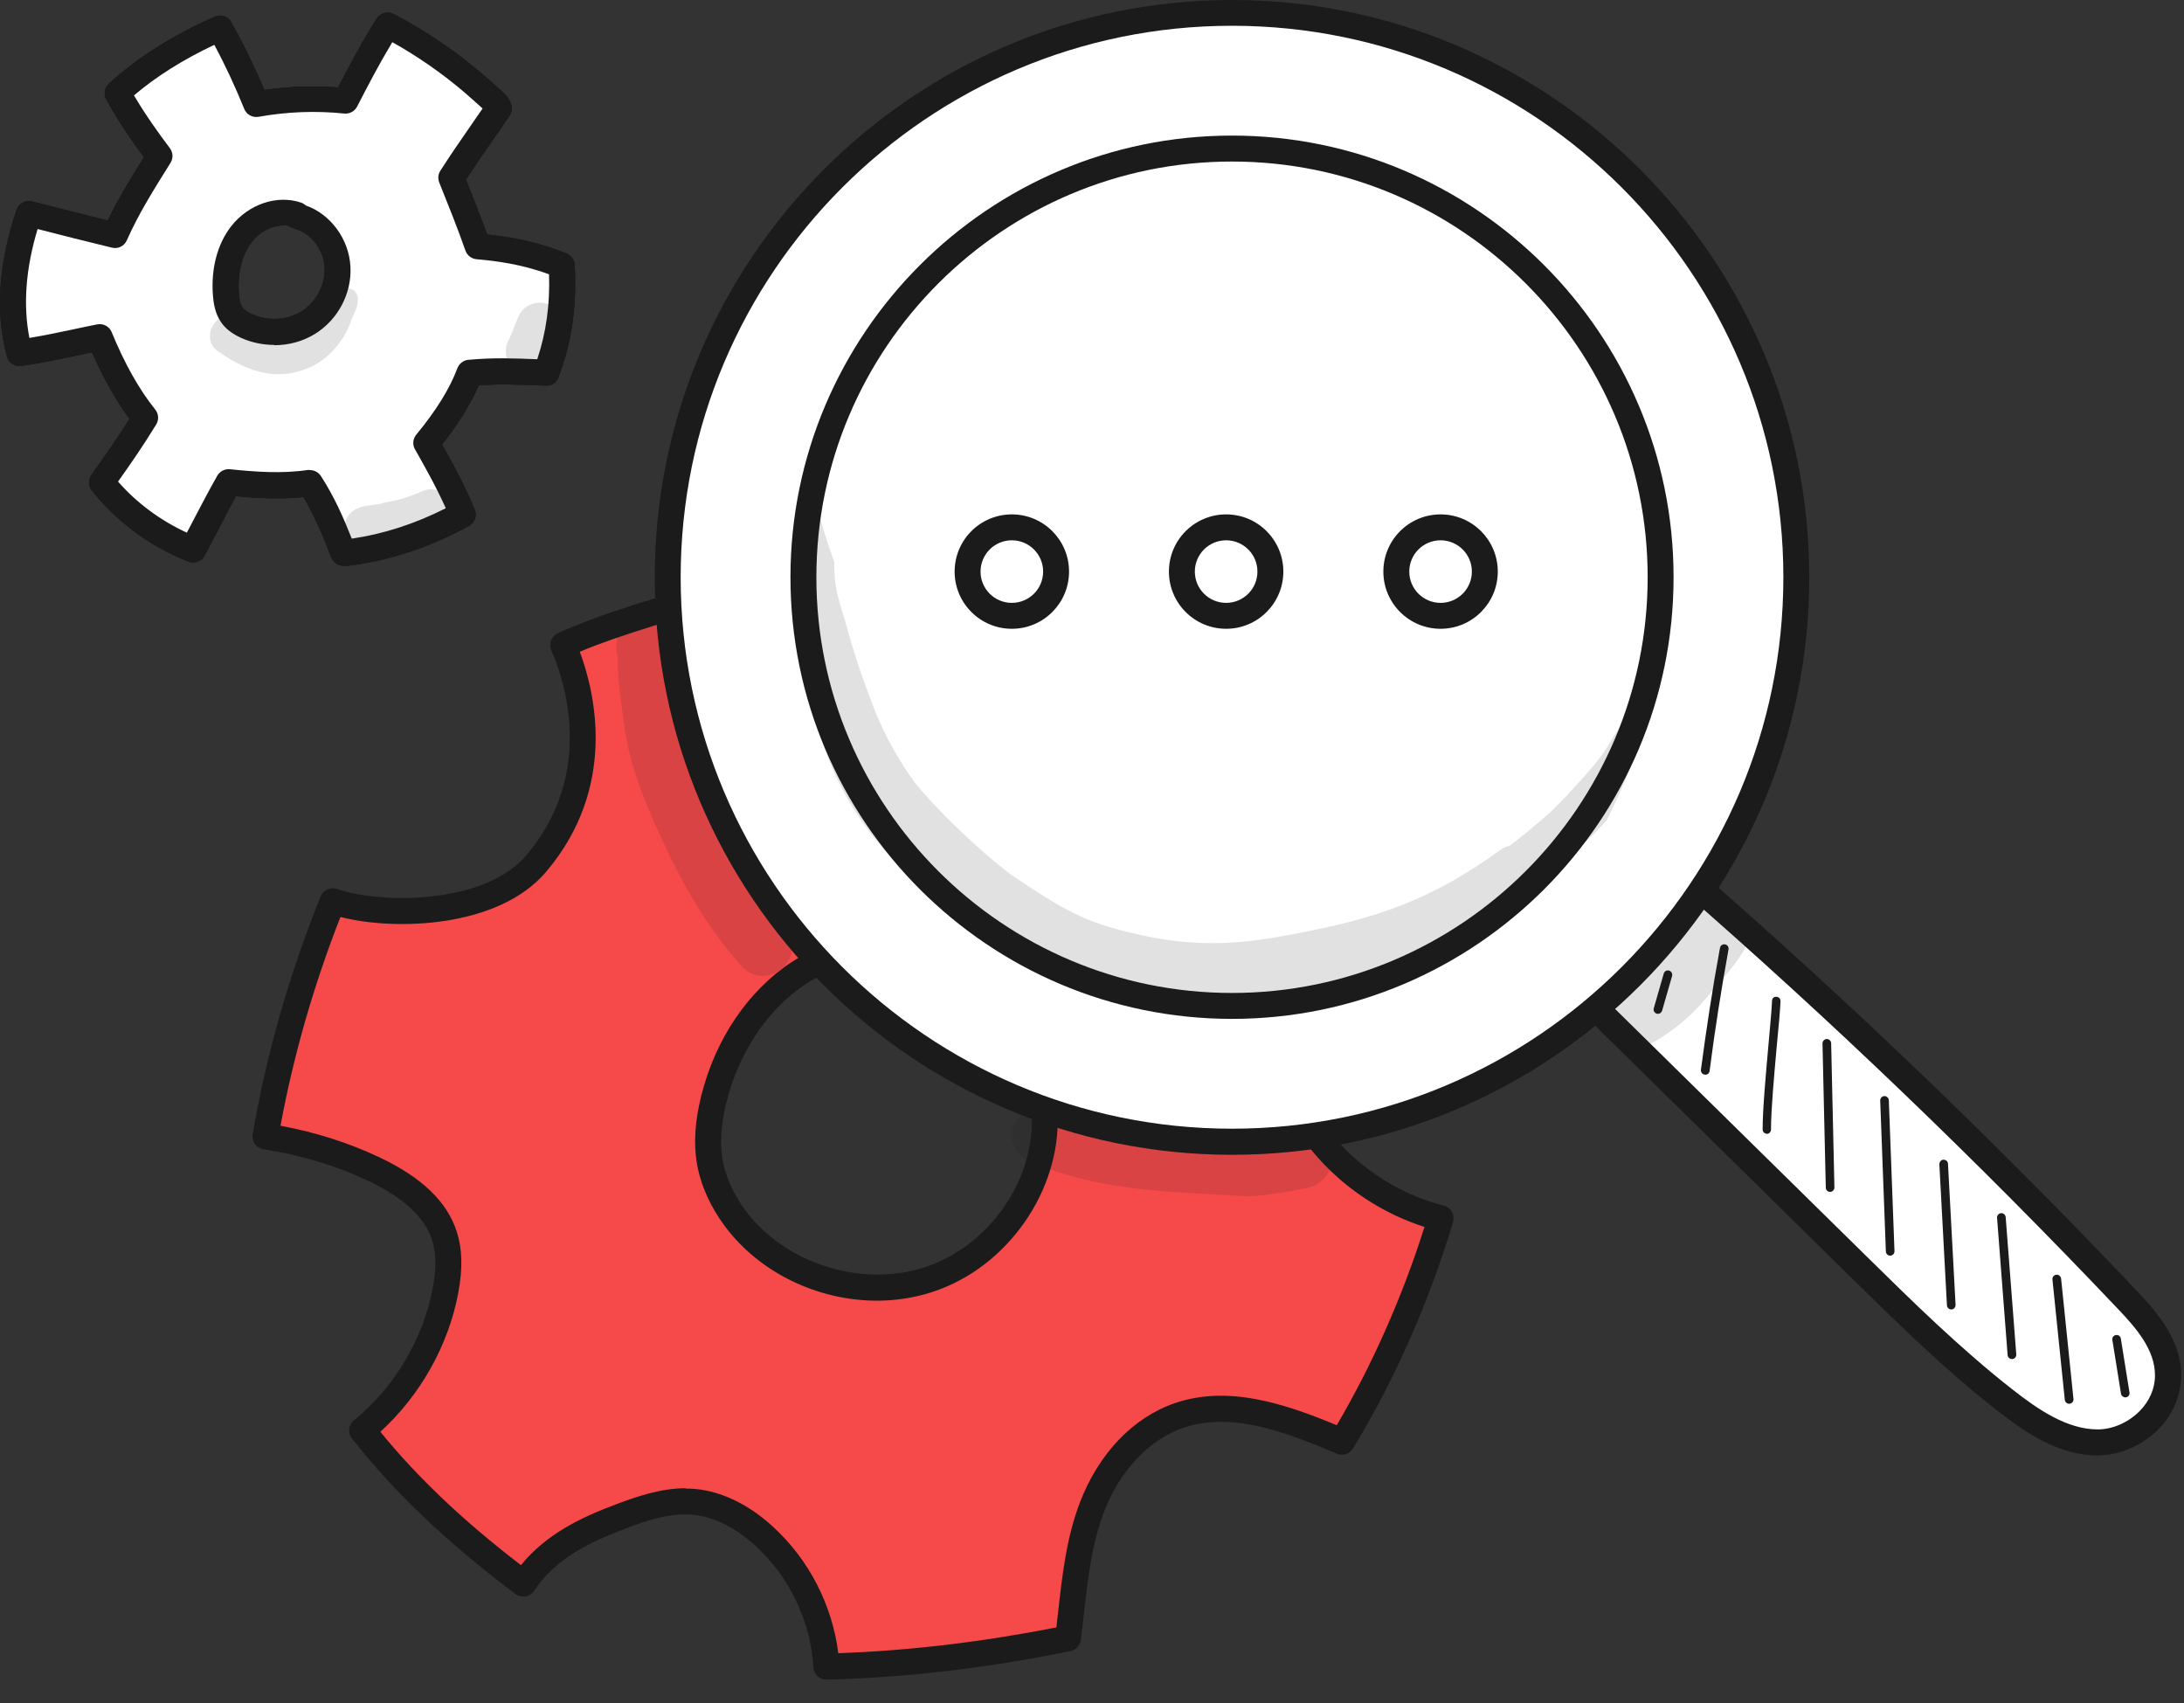 <svg width="59" height="46" viewBox="0 0 59 46" fill="none" xmlns="http://www.w3.org/2000/svg">
<rect x="0" y="0" width="59" height="46" fill="#333333" stroke="none"/>
<path d="M34.611 28.646C34.164 26.618 35.041 24.368 36.752 23.157C35.303 21.133 33.673 19.261 31.918 17.515C31.093 18.509 28.526 20.791 24.682 18.851C22.996 18.002 21.748 15.909 21.922 15.289C19.294 16.07 16.629 16.754 15.213 17.422C15.8 18.762 16.283 21.209 14.48 23.33C13.204 24.827 10.19 24.763 8.987 24.34C8.15 26.417 7.538 28.534 7.172 30.691C8.198 30.848 9.188 31.141 10.11 31.58C10.923 31.966 11.732 32.53 12.009 33.375C12.162 33.846 12.13 34.357 12.041 34.84C11.772 36.309 10.959 37.673 9.792 38.627C11.035 40.217 12.537 41.561 14.146 42.768C14.786 41.802 15.804 41.323 16.766 40.957C17.406 40.716 18.082 40.49 18.766 40.559C19.483 40.627 20.139 41.014 20.666 41.496C21.648 42.398 22.256 43.686 22.332 45.006C24.566 44.949 26.727 44.672 28.86 44.241C29.013 42.986 29.089 41.794 29.508 40.7C29.926 39.605 30.743 38.603 31.866 38.221C33.303 37.733 34.864 38.337 36.261 38.929C37.363 37.114 38.281 35.045 38.929 32.892C36.812 32.353 35.069 30.663 34.623 28.634L34.611 28.646ZM25.109 34.55C23.254 35.17 21.032 34.47 19.865 32.916C19.519 32.457 19.261 31.93 19.165 31.367C19.068 30.803 19.141 30.224 19.282 29.669C19.619 28.316 20.404 27.041 21.584 26.272C22.763 25.503 24.36 25.314 25.62 25.954C27.181 26.747 28.147 28.433 28.22 30.103C28.304 32.031 26.968 33.934 25.109 34.55Z" fill="#F64949"/>
<path d="M22.324 45.364C22.139 45.364 21.986 45.219 21.974 45.034C21.901 43.798 21.338 42.607 20.42 41.762C20.042 41.412 19.438 40.981 18.726 40.913C18.106 40.852 17.478 41.066 16.883 41.291C15.953 41.641 15.011 42.088 14.428 42.965C14.376 43.046 14.291 43.102 14.194 43.118C14.098 43.134 14.001 43.11 13.925 43.054C12.078 41.665 10.633 40.289 9.506 38.848C9.389 38.699 9.413 38.482 9.562 38.361C10.661 37.468 11.434 36.164 11.691 34.783C11.792 34.248 11.784 33.838 11.671 33.488C11.474 32.88 10.898 32.345 9.957 31.898C9.083 31.483 8.13 31.194 7.115 31.041C7.023 31.025 6.938 30.976 6.886 30.9C6.83 30.823 6.81 30.727 6.826 30.634C7.192 28.493 7.808 26.332 8.661 24.211C8.729 24.038 8.926 23.95 9.104 24.01C10.238 24.408 13.068 24.449 14.215 23.105C16.122 20.867 15.217 18.299 14.895 17.567C14.818 17.394 14.895 17.189 15.064 17.108C16.174 16.581 18.026 16.05 19.986 15.486C20.589 15.313 21.205 15.136 21.821 14.951C21.942 14.915 22.074 14.951 22.167 15.04C22.259 15.128 22.292 15.261 22.259 15.386C22.155 15.76 23.237 17.728 24.839 18.537C28.614 20.44 31.005 18.062 31.649 17.289C31.713 17.213 31.802 17.168 31.902 17.164C32.003 17.164 32.095 17.197 32.168 17.265C34.047 19.14 35.641 21 37.037 22.952C37.09 23.028 37.114 23.121 37.098 23.213C37.082 23.306 37.029 23.386 36.953 23.443C35.359 24.573 34.534 26.678 34.953 28.57C35.367 30.445 36.993 32.051 39.005 32.562C39.098 32.586 39.178 32.647 39.223 32.731C39.271 32.816 39.279 32.912 39.255 33.005C38.603 35.17 37.669 37.287 36.55 39.122C36.462 39.271 36.273 39.331 36.116 39.263C34.663 38.647 33.254 38.128 31.971 38.562C31.053 38.872 30.248 39.721 29.826 40.832C29.495 41.697 29.387 42.643 29.274 43.645C29.25 43.859 29.226 44.076 29.198 44.293C29.178 44.442 29.069 44.563 28.92 44.595C26.63 45.058 24.477 45.312 22.332 45.364H22.324ZM18.517 40.205C18.609 40.205 18.702 40.209 18.794 40.217C19.511 40.285 20.239 40.643 20.895 41.247C21.861 42.136 22.485 43.36 22.646 44.651C24.561 44.583 26.497 44.354 28.538 43.955C28.554 43.827 28.566 43.694 28.582 43.565C28.699 42.519 28.811 41.529 29.174 40.579C29.681 39.255 30.618 38.277 31.749 37.894C33.174 37.411 34.675 37.898 36.112 38.494C37.069 36.864 37.886 35.025 38.482 33.138C36.385 32.469 34.715 30.735 34.273 28.719C33.822 26.678 34.639 24.413 36.273 23.084C35.009 21.354 33.588 19.692 31.934 18.022C31.029 18.959 28.389 21.112 24.525 19.16C23.101 18.44 21.841 16.798 21.599 15.748C21.125 15.889 20.646 16.026 20.179 16.158C18.42 16.665 16.75 17.144 15.663 17.603C16.074 18.706 16.69 21.269 14.746 23.555C13.458 25.064 10.677 25.145 9.196 24.767C8.468 26.63 7.924 28.526 7.578 30.405C8.528 30.582 9.429 30.868 10.258 31.262C11.397 31.801 12.078 32.457 12.339 33.266C12.488 33.729 12.504 34.248 12.383 34.904C12.118 36.333 11.357 37.685 10.275 38.671C11.273 39.899 12.52 41.082 14.074 42.273C14.758 41.428 15.708 40.981 16.641 40.631C17.205 40.418 17.853 40.196 18.521 40.196L18.517 40.205ZM23.692 35.13C22.119 35.13 20.541 34.397 19.591 33.13C19.189 32.594 18.927 32.007 18.827 31.427C18.734 30.88 18.774 30.276 18.947 29.584C19.33 28.055 20.223 26.743 21.398 25.978C22.747 25.105 24.465 24.972 25.781 25.64C27.395 26.461 28.489 28.207 28.57 30.087C28.658 32.156 27.222 34.216 25.221 34.884C24.727 35.049 24.207 35.13 23.692 35.13ZM23.946 25.918C23.205 25.918 22.441 26.139 21.781 26.57C20.754 27.238 19.97 28.401 19.628 29.757C19.479 30.353 19.442 30.864 19.519 31.31C19.599 31.777 19.817 32.264 20.151 32.711C21.221 34.14 23.306 34.788 25.004 34.22C26.719 33.649 27.95 31.886 27.874 30.119C27.801 28.485 26.86 26.972 25.467 26.264C25.004 26.03 24.485 25.914 23.95 25.914L23.946 25.918Z" fill="#1B1B1B"/>
<path d="M42.82 26.944C45.263 29.351 47.71 31.753 50.153 34.16C51.445 35.432 52.737 36.704 54.145 37.806C54.906 38.402 55.747 38.961 56.673 38.961C57.594 38.961 58.576 38.185 58.568 37.138C58.564 36.325 58.001 35.669 57.474 35.114C53.582 31.009 49.513 27.117 45.287 23.455C44.515 24.59 43.738 25.725 42.816 26.94L42.82 26.944Z" fill="white"/>
<path d="M56.671 39.311C55.641 39.311 54.743 38.72 53.93 38.08C52.506 36.965 51.186 35.665 49.91 34.409L42.577 27.194C42.453 27.069 42.436 26.872 42.545 26.731C43.459 25.519 44.243 24.372 45.004 23.262C45.06 23.181 45.149 23.125 45.249 23.109C45.35 23.097 45.451 23.125 45.523 23.189C49.741 26.843 53.85 30.775 57.733 34.872C58.305 35.476 58.917 36.2 58.925 37.134C58.925 37.677 58.707 38.205 58.301 38.611C57.866 39.046 57.258 39.307 56.679 39.307L56.671 39.311ZM43.282 26.908L50.397 33.906C51.66 35.15 52.968 36.434 54.361 37.524C55.077 38.088 55.854 38.607 56.671 38.607C57.069 38.607 57.492 38.422 57.798 38.116C58.071 37.842 58.22 37.492 58.216 37.138C58.212 36.458 57.721 35.882 57.218 35.355C53.439 31.371 49.451 27.544 45.354 23.978C44.71 24.92 44.042 25.894 43.282 26.908Z" fill="#1B1B1B"/>
<path d="M33.284 0.35C24.865 0.35 18.039 7.176 18.039 15.595C18.039 24.014 24.865 30.84 33.284 30.84C41.703 30.84 48.528 24.014 48.528 15.595C48.528 7.176 41.703 0.35 33.284 0.35ZM33.284 27.173C26.889 27.173 21.705 21.99 21.705 15.595C21.705 9.2 26.889 4.016 33.284 4.016C39.679 4.016 44.862 9.2 44.862 15.595C44.862 21.99 39.679 27.173 33.284 27.173ZM33.284 27.173C26.889 27.173 21.705 21.99 21.705 15.595C21.705 9.2 26.889 4.016 33.284 4.016C39.679 4.016 44.862 9.2 44.862 15.595C44.862 21.99 39.679 27.173 33.284 27.173Z" fill="white"/>
<path d="M33.282 31.19C24.682 31.19 17.688 24.195 17.688 15.595C17.688 6.995 24.682 0 33.282 0C41.883 0 48.877 6.995 48.877 15.595C48.877 24.195 41.883 31.19 33.282 31.19ZM33.282 0.696C25.068 0.696 18.388 7.377 18.388 15.591C18.388 23.805 25.068 30.485 33.282 30.485C41.496 30.485 48.177 23.805 48.177 15.591C48.177 7.377 41.496 0.696 33.282 0.696ZM33.282 27.519C26.706 27.519 21.354 22.167 21.354 15.591C21.354 9.015 26.706 3.662 33.282 3.662C39.858 3.662 45.211 9.015 45.211 15.591C45.211 22.167 39.858 27.519 33.282 27.519ZM22.054 15.591C22.054 21.785 27.093 26.819 33.282 26.819C39.472 26.819 44.511 21.78 44.511 15.591C44.511 9.401 39.472 4.363 33.282 4.363C27.093 4.363 22.054 9.401 22.054 15.591Z" fill="#1B1B1B"/>
<path d="M27.336 16.633C27.996 16.633 28.531 16.098 28.531 15.438C28.531 14.778 27.996 14.243 27.336 14.243C26.676 14.243 26.141 14.778 26.141 15.438C26.141 16.098 26.676 16.633 27.336 16.633Z" fill="white"/>
<path d="M27.334 16.983C26.481 16.983 25.789 16.291 25.789 15.438C25.789 14.585 26.481 13.893 27.334 13.893C28.188 13.893 28.88 14.585 28.88 15.438C28.88 16.291 28.188 16.983 27.334 16.983ZM27.334 14.593C26.868 14.593 26.489 14.971 26.489 15.438C26.489 15.905 26.868 16.283 27.334 16.283C27.801 16.283 28.18 15.905 28.18 15.438C28.18 14.971 27.801 14.593 27.334 14.593Z" fill="#1B1B1B"/>
<path d="M33.125 16.633C33.785 16.633 34.32 16.098 34.32 15.438C34.32 14.778 33.785 14.243 33.125 14.243C32.465 14.243 31.93 14.778 31.93 15.438C31.93 16.098 32.465 16.633 33.125 16.633Z" fill="white"/>
<path d="M33.124 16.983C32.27 16.983 31.578 16.291 31.578 15.438C31.578 14.585 32.27 13.893 33.124 13.893C33.977 13.893 34.669 14.585 34.669 15.438C34.669 16.291 33.977 16.983 33.124 16.983ZM33.124 14.593C32.657 14.593 32.278 14.971 32.278 15.438C32.278 15.905 32.657 16.283 33.124 16.283C33.59 16.283 33.969 15.905 33.969 15.438C33.969 14.971 33.59 14.593 33.124 14.593Z" fill="#1B1B1B"/>
<path d="M38.918 16.633C39.578 16.633 40.113 16.098 40.113 15.438C40.113 14.778 39.578 14.243 38.918 14.243C38.258 14.243 37.723 14.778 37.723 15.438C37.723 16.098 38.258 16.633 38.918 16.633Z" fill="white"/>
<path d="M38.916 16.983C38.063 16.983 37.371 16.291 37.371 15.438C37.371 14.585 38.063 13.893 38.916 13.893C39.77 13.893 40.462 14.585 40.462 15.438C40.462 16.291 39.77 16.983 38.916 16.983ZM38.916 14.593C38.45 14.593 38.071 14.971 38.071 15.438C38.071 15.905 38.45 16.283 38.916 16.283C39.383 16.283 39.762 15.905 39.762 15.438C39.762 14.971 39.383 14.593 38.916 14.593Z" fill="#1B1B1B"/>
<path d="M44.788 27.382C44.788 27.382 44.768 27.382 44.756 27.378C44.696 27.362 44.66 27.298 44.676 27.233L44.945 26.296C44.962 26.235 45.026 26.195 45.09 26.215C45.151 26.231 45.187 26.296 45.171 26.36L44.901 27.298C44.885 27.35 44.841 27.382 44.788 27.382Z" fill="#1B1B1B"/>
<path d="M46.067 29.024C46.067 29.024 46.055 29.024 46.051 29.024C45.986 29.016 45.942 28.956 45.95 28.892C46.095 27.797 46.264 26.686 46.465 25.6C46.477 25.535 46.538 25.495 46.602 25.507C46.666 25.519 46.707 25.579 46.695 25.644C46.498 26.73 46.324 27.833 46.184 28.928C46.175 28.988 46.127 29.028 46.067 29.028V29.024Z" fill="#1B1B1B"/>
<path d="M47.734 30.622C47.669 30.622 47.617 30.57 47.617 30.505C47.617 29.958 47.702 29.036 47.774 28.223C47.818 27.728 47.859 27.302 47.871 27.032C47.871 26.968 47.923 26.911 47.991 26.924C48.056 26.924 48.104 26.98 48.1 27.044C48.088 27.318 48.048 27.748 47.999 28.248C47.927 29.056 47.843 29.97 47.843 30.509C47.843 30.574 47.79 30.626 47.726 30.626L47.734 30.622Z" fill="#1B1B1B"/>
<path d="M49.44 32.192C49.375 32.192 49.323 32.139 49.323 32.079L49.234 28.183C49.234 28.119 49.283 28.067 49.347 28.062C49.411 28.062 49.464 28.111 49.468 28.175L49.556 32.071C49.556 32.135 49.508 32.188 49.444 32.192H49.44Z" fill="#1B1B1B"/>
<path d="M51.063 33.914C50.998 33.914 50.95 33.866 50.946 33.801L50.793 29.725C50.793 29.66 50.841 29.608 50.906 29.604C50.966 29.604 51.022 29.652 51.026 29.717L51.179 33.794C51.179 33.858 51.131 33.91 51.067 33.914H51.063Z" fill="#1B1B1B"/>
<path d="M52.713 35.367C52.652 35.367 52.6 35.319 52.596 35.258L52.391 31.447C52.391 31.383 52.435 31.326 52.499 31.322C52.572 31.322 52.62 31.366 52.624 31.431L52.829 35.242C52.829 35.306 52.785 35.363 52.721 35.367C52.721 35.367 52.717 35.367 52.713 35.367Z" fill="#1B1B1B"/>
<path d="M54.352 36.707C54.291 36.707 54.239 36.659 54.235 36.599L53.95 32.892C53.945 32.828 53.994 32.771 54.058 32.767C54.118 32.759 54.179 32.812 54.183 32.876L54.469 36.583C54.473 36.647 54.424 36.703 54.36 36.707C54.36 36.707 54.356 36.707 54.352 36.707Z" fill="#1B1B1B"/>
<path d="M55.897 37.914C55.837 37.914 55.788 37.87 55.78 37.81L55.446 34.558C55.438 34.493 55.486 34.437 55.551 34.429C55.611 34.421 55.672 34.469 55.68 34.534L56.014 37.785C56.022 37.85 55.973 37.906 55.909 37.914C55.909 37.914 55.901 37.914 55.897 37.914Z" fill="#1B1B1B"/>
<path d="M57.415 37.741C57.358 37.741 57.31 37.701 57.298 37.645L57.065 36.192C57.052 36.127 57.097 36.067 57.161 36.059C57.225 36.047 57.286 36.091 57.294 36.156L57.527 37.608C57.539 37.673 57.495 37.733 57.431 37.741C57.423 37.741 57.419 37.741 57.411 37.741H57.415Z" fill="#1B1B1B"/>
<g opacity="0.13">
<path d="M44.067 19.281C43.685 19.603 43.508 20.126 43.182 20.509C43.122 20.617 42.341 21.499 41.898 21.921C41.516 22.263 41.15 22.565 40.775 22.847C40.711 22.859 40.642 22.883 40.578 22.924C38.671 24.304 37.238 24.807 34.831 25.25C33.688 25.463 32.368 25.644 30.569 25.197C29.306 24.904 28.698 24.557 27.378 23.668C26.819 23.274 25.571 22.175 24.722 21.149C23.808 19.901 23.498 18.81 23.309 18.315C23.12 17.804 22.975 17.281 22.826 16.758C22.605 16.042 22.536 15.788 22.536 15.176C22.396 14.786 22.271 14.396 22.154 13.997C22.041 13.945 21.917 13.921 21.792 13.929C21.587 15.502 21.619 17.084 21.816 18.654C22.158 20.01 22.581 21.479 23.881 22.94C24.927 24.095 25.647 24.493 26.098 24.863C27.148 25.62 28.267 26.312 29.503 26.715C30.179 26.912 30.883 26.992 31.579 27.077C31.583 27.077 31.587 27.077 31.591 27.077C32.352 27.213 33.125 27.218 33.889 27.133C34.489 27.085 35.069 26.908 35.648 26.751C36.852 26.457 38.051 26.087 39.15 25.507C39.596 25.233 39.749 25.125 39.958 24.968C41.307 24.127 42.699 22.96 43.411 22.147C43.596 21.764 43.778 21.378 43.943 20.988C44.152 20.404 44.365 19.821 44.57 19.237C44.409 19.173 44.22 19.177 44.059 19.273L44.067 19.281Z" fill="#1B1B1B"/>
</g>
<g opacity="0.13">
<path d="M46.553 24.259C45.974 24.095 45.583 24.497 45.297 24.94C45.285 24.956 45.273 24.968 45.257 24.988C44.75 25.579 44.609 25.527 43.772 26.284C43.772 26.284 43.764 26.288 43.76 26.292C43.595 26.409 43.398 26.489 43.293 26.67C42.589 27.535 43.663 28.743 44.617 28.179C45.281 27.813 45.853 27.294 46.312 26.69C46.605 26.368 46.891 26.034 47.117 25.66C47.438 25.141 47.137 24.416 46.549 24.264L46.553 24.259Z" fill="#1B1B1B"/>
</g>
<path d="M12.865 6.661L12.281 4.693L13.508 2.922L10.482 0.781C10.092 1.433 9.701 2.081 9.311 2.733C9.291 2.769 9.267 2.801 9.235 2.825C9.19 2.857 9.134 2.857 9.078 2.853C8.406 2.845 7.729 2.833 7.057 2.817C6.723 2.173 6.401 1.562 6.039 0.974C6.011 0.926 5.975 0.877 5.922 0.865C5.87 0.853 5.818 0.881 5.769 0.91C4.969 1.401 4.168 1.892 3.367 2.387C3.347 2.399 3.323 2.415 3.311 2.435C3.274 2.487 3.307 2.556 3.335 2.612C3.636 3.159 3.999 3.67 4.409 4.137C4.047 4.817 3.665 5.453 3.25 6.061C3.15 6.206 3.037 6.363 2.868 6.411C2.727 6.451 2.578 6.411 2.441 6.375C1.878 6.214 1.318 6.029 0.771 5.823C0.3 6.958 0.212 8.254 0.522 9.441C0.566 9.534 2.659 9.228 2.659 9.228L3.906 11.438L2.904 13.12L5.198 14.826L6.389 13.047L8.49 13.092L9.303 14.967L12.438 13.86L11.677 11.937L12.804 10.069L14.929 9.896L14.993 7.248L12.861 6.673L12.865 6.661ZM9.251 7.663C9.271 7.755 9.19 7.94 9.158 8.025C9.126 8.097 9.098 8.17 9.053 8.234C8.973 8.359 8.872 8.48 8.764 8.58C8.538 8.793 8.289 8.946 8.003 9.055C7.886 9.099 7.766 9.128 7.641 9.148C7.532 9.168 7.436 9.176 7.327 9.164C7.259 9.156 7.19 9.136 7.126 9.136C7.311 9.136 7.11 9.136 7.037 9.115C6.715 9.023 6.397 8.753 6.24 8.455C6.144 8.274 6.059 8.073 6.051 7.864C6.043 7.679 6.091 7.481 6.164 7.312C6.264 7.067 6.381 6.821 6.53 6.6C6.699 6.355 6.908 6.097 7.178 5.96C7.452 5.823 7.741 5.799 8.007 5.904C8.116 5.852 8.24 5.835 8.345 5.876C8.542 5.952 8.707 6.045 8.844 6.214C8.977 6.379 9.066 6.536 9.142 6.737C9.166 6.797 9.186 6.862 9.202 6.926C9.21 6.962 9.218 7.003 9.222 7.039C9.231 7.099 9.239 7.156 9.247 7.216C9.247 7.204 9.247 7.188 9.247 7.176C9.243 7.123 9.243 7.123 9.251 7.172C9.259 7.232 9.267 7.292 9.275 7.353C9.275 7.385 9.279 7.413 9.275 7.445C9.275 7.522 9.267 7.602 9.247 7.671L9.251 7.663Z" fill="white"/>
<g opacity="0.13">
<path d="M9.668 8.049C9.644 7.719 9.145 7.687 9.072 8.009C8.971 8.319 9.012 8.266 8.686 8.588C8.372 8.846 8.484 8.769 7.993 8.955C7.535 9.095 7.72 9.067 7.333 9.063C7.281 9.055 7.229 9.039 7.177 9.023C6.987 8.951 7.048 8.987 6.686 8.786C6.537 8.709 6.404 8.568 6.231 8.56C5.708 8.464 5.45 9.236 5.913 9.502C6.734 10.077 7.559 10.335 8.497 9.86C8.979 9.59 9.334 9.136 9.507 8.604C9.583 8.431 9.684 8.246 9.668 8.057V8.049Z" fill="#1B1B1B"/>
</g>
<g opacity="0.13">
<path d="M11.375 13.284C11.07 13.397 10.957 13.474 10.377 13.578C10.104 13.667 9.77 13.623 9.532 13.804C9.041 14.162 9.448 14.983 10.019 14.81C10.707 14.665 11.496 14.633 12.031 14.118C12.454 13.635 11.919 13.003 11.371 13.284H11.375Z" fill="#1B1B1B"/>
</g>
<g opacity="0.13">
<path d="M15.181 8.813C15.181 8.813 15.181 8.801 15.181 8.797C15.181 8.801 15.181 8.809 15.181 8.813C15.181 8.697 15.157 8.58 15.101 8.479C14.863 8.025 14.167 8.101 14.002 8.568C13.99 8.588 13.978 8.616 13.966 8.644C13.922 8.737 13.889 8.834 13.853 8.93C13.821 9.003 13.781 9.103 13.753 9.16C13.692 9.264 13.664 9.377 13.664 9.498C13.672 10.27 14.743 10.419 14.948 9.675C15.053 9.433 15.137 9.188 15.169 8.93C15.177 8.894 15.181 8.854 15.181 8.817V8.813Z" fill="#1B1B1B"/>
</g>
<path d="M9.278 15.281C9.137 15.281 9.004 15.192 8.952 15.059C8.731 14.496 8.517 13.961 8.199 13.425C7.584 13.49 6.964 13.458 6.376 13.401C6.203 13.711 6.038 14.033 5.865 14.367C5.757 14.576 5.644 14.79 5.527 15.007C5.443 15.164 5.258 15.232 5.089 15.168C4.054 14.762 3.153 14.094 2.481 13.248C2.384 13.128 2.38 12.955 2.469 12.83C2.799 12.363 3.141 11.884 3.499 11.313C3.129 10.81 2.795 10.218 2.485 9.514C2.368 9.538 2.251 9.562 2.131 9.59C1.636 9.695 1.124 9.803 0.573 9.884C0.396 9.908 0.231 9.799 0.187 9.626C-0.131 8.447 -0.043 7.115 0.448 5.666C0.509 5.493 0.69 5.397 0.867 5.441C1.535 5.61 2.207 5.783 2.911 5.956C3.193 5.369 3.531 4.817 3.889 4.246C3.559 3.799 3.197 3.284 2.871 2.684C2.795 2.543 2.823 2.366 2.944 2.258C3.708 1.557 4.67 0.95 5.801 0.451C5.966 0.378 6.159 0.443 6.248 0.6C6.578 1.191 6.879 1.807 7.141 2.431C7.801 2.334 8.469 2.31 9.133 2.362C9.443 1.763 9.769 1.147 10.175 0.503C10.272 0.35 10.473 0.294 10.634 0.378C11.463 0.813 12.248 1.336 12.964 1.944C13.158 2.105 13.343 2.274 13.532 2.443C13.629 2.531 13.765 2.652 13.814 2.841C13.838 2.938 13.822 3.038 13.765 3.123C13.604 3.364 13.435 3.606 13.266 3.851C13.045 4.169 12.819 4.495 12.586 4.849C12.779 5.336 12.976 5.831 13.162 6.334C13.757 6.395 14.506 6.52 15.307 6.85C15.431 6.902 15.516 7.019 15.524 7.151C15.588 8.238 15.447 9.232 15.089 10.19C15.037 10.331 14.908 10.427 14.747 10.415L14.514 10.407C14.007 10.387 13.484 10.367 12.932 10.407C12.711 10.918 12.393 11.437 11.942 12.005C12.244 12.54 12.55 13.104 12.824 13.764C12.892 13.929 12.824 14.118 12.667 14.206C11.572 14.802 10.449 15.168 9.322 15.289C9.31 15.289 9.298 15.289 9.286 15.289L9.278 15.281ZM8.377 12.697C8.493 12.697 8.606 12.758 8.67 12.858C9.037 13.425 9.282 13.993 9.503 14.548C10.357 14.424 11.206 14.15 12.043 13.727C11.781 13.144 11.492 12.633 11.21 12.134C11.137 12.009 11.153 11.852 11.246 11.739C11.789 11.079 12.143 10.508 12.357 9.944C12.405 9.82 12.518 9.731 12.65 9.719C13.319 9.655 13.926 9.679 14.514 9.703C14.755 8.978 14.86 8.222 14.832 7.409C14.091 7.135 13.403 7.047 12.876 7.002C12.739 6.99 12.622 6.902 12.574 6.769C12.357 6.149 12.107 5.53 11.866 4.93C11.825 4.825 11.834 4.704 11.898 4.608C12.172 4.181 12.433 3.803 12.687 3.437C12.807 3.264 12.924 3.095 13.037 2.93C12.864 2.773 12.687 2.616 12.51 2.463C11.914 1.96 11.274 1.517 10.598 1.139C10.24 1.734 9.938 2.314 9.648 2.877C9.584 3.006 9.443 3.079 9.302 3.067C8.529 2.986 7.749 3.018 6.984 3.155C6.823 3.183 6.658 3.095 6.598 2.942C6.36 2.354 6.091 1.771 5.789 1.211C4.952 1.606 4.223 2.064 3.62 2.576C3.938 3.119 4.284 3.594 4.59 4.004C4.678 4.121 4.682 4.278 4.606 4.399C4.163 5.107 3.74 5.779 3.426 6.491C3.358 6.648 3.189 6.729 3.024 6.689C2.328 6.52 1.668 6.355 1.016 6.186C0.694 7.252 0.621 8.238 0.794 9.127C1.209 9.059 1.603 8.974 1.986 8.894C2.199 8.85 2.412 8.801 2.626 8.761C2.791 8.729 2.956 8.818 3.016 8.97C3.37 9.828 3.756 10.516 4.195 11.063C4.288 11.18 4.296 11.341 4.219 11.466C3.857 12.057 3.519 12.544 3.189 13.007C3.696 13.586 4.332 14.057 5.048 14.387C5.113 14.267 5.173 14.15 5.233 14.033C5.447 13.623 5.652 13.232 5.869 12.85C5.938 12.729 6.071 12.661 6.211 12.673C6.892 12.745 7.62 12.798 8.32 12.693C8.336 12.693 8.356 12.693 8.373 12.693L8.377 12.697Z" fill="#1B1B1B"/>
<path d="M7.411 9.316C7.109 9.316 6.807 9.256 6.525 9.131C6.276 9.019 6.095 8.882 5.974 8.705C5.809 8.467 5.769 8.194 5.752 7.98C5.696 7.252 5.873 6.588 6.247 6.109C6.714 5.513 7.487 5.252 8.135 5.473C8.183 5.489 8.223 5.517 8.26 5.549C8.932 5.783 9.427 6.459 9.467 7.199C9.507 7.916 9.137 8.624 8.521 9.011C8.191 9.22 7.801 9.324 7.407 9.324L7.411 9.316ZM7.66 6.089C7.35 6.089 7.02 6.254 6.803 6.535C6.537 6.878 6.412 7.373 6.453 7.924C6.461 8.049 6.481 8.206 6.549 8.302C6.598 8.371 6.682 8.431 6.811 8.487C7.25 8.681 7.761 8.652 8.151 8.407C8.545 8.157 8.795 7.682 8.771 7.228C8.747 6.769 8.433 6.334 8.026 6.197L7.978 6.181C7.902 6.157 7.841 6.129 7.793 6.097C7.749 6.089 7.708 6.085 7.664 6.085L7.66 6.089Z" fill="#1B1B1B"/>
<path d="M12.865 6.661L12.281 4.693L13.508 2.922L10.482 0.781C10.092 1.433 9.701 2.081 9.311 2.733C9.291 2.769 9.267 2.801 9.235 2.825C9.19 2.857 9.134 2.857 9.078 2.853C8.406 2.845 7.729 2.833 7.057 2.817C6.723 2.173 6.401 1.562 6.039 0.974C6.011 0.926 5.975 0.877 5.922 0.865C5.87 0.853 5.818 0.881 5.769 0.91C4.969 1.401 4.168 1.892 3.367 2.387C3.347 2.399 3.323 2.415 3.311 2.435C3.274 2.487 3.307 2.556 3.335 2.612C3.636 3.159 3.999 3.67 4.409 4.137C4.047 4.817 3.665 5.453 3.25 6.061C3.15 6.206 3.037 6.363 2.868 6.411C2.727 6.451 2.578 6.411 2.441 6.375C1.878 6.214 1.318 6.029 0.771 5.823C0.3 6.958 0.212 8.254 0.522 9.441C0.566 9.534 2.659 9.228 2.659 9.228L3.906 11.438L2.904 13.12L5.198 14.826L6.389 13.047L8.49 13.092L9.303 14.967L12.438 13.86L11.677 11.937L12.804 10.069L14.929 9.896L14.993 7.248L12.861 6.673L12.865 6.661ZM9.251 7.663C9.271 7.755 9.19 7.94 9.158 8.025C9.126 8.097 9.098 8.17 9.053 8.234C8.973 8.359 8.872 8.48 8.764 8.58C8.538 8.793 8.289 8.946 8.003 9.055C7.886 9.099 7.766 9.128 7.641 9.148C7.532 9.168 7.436 9.176 7.327 9.164C7.259 9.156 7.19 9.136 7.126 9.136C7.311 9.136 7.11 9.136 7.037 9.115C6.715 9.023 6.397 8.753 6.24 8.455C6.144 8.274 6.059 8.073 6.051 7.864C6.043 7.679 6.091 7.481 6.164 7.312C6.264 7.067 6.381 6.821 6.53 6.6C6.699 6.355 6.908 6.097 7.178 5.96C7.452 5.823 7.741 5.799 8.007 5.904C8.116 5.852 8.24 5.835 8.345 5.876C8.542 5.952 8.707 6.045 8.844 6.214C8.977 6.379 9.066 6.536 9.142 6.737C9.166 6.797 9.186 6.862 9.202 6.926C9.21 6.962 9.218 7.003 9.222 7.039C9.231 7.099 9.239 7.156 9.247 7.216C9.247 7.204 9.247 7.188 9.247 7.176C9.243 7.123 9.243 7.123 9.251 7.172C9.259 7.232 9.267 7.292 9.275 7.353C9.275 7.385 9.279 7.413 9.275 7.445C9.275 7.522 9.267 7.602 9.247 7.671L9.251 7.663Z" fill="white"/>
<g opacity="0.13">
<path d="M9.668 8.049C9.644 7.719 9.145 7.687 9.072 8.009C8.971 8.319 9.012 8.266 8.686 8.588C8.372 8.846 8.484 8.769 7.993 8.955C7.535 9.095 7.72 9.067 7.333 9.063C7.281 9.055 7.229 9.039 7.177 9.023C6.987 8.951 7.048 8.987 6.686 8.786C6.537 8.709 6.404 8.568 6.231 8.56C5.708 8.464 5.45 9.236 5.913 9.502C6.734 10.077 7.559 10.335 8.497 9.86C8.979 9.59 9.334 9.136 9.507 8.604C9.583 8.431 9.684 8.246 9.668 8.057V8.049Z" fill="#1B1B1B"/>
</g>
<g opacity="0.13">
<path d="M11.375 13.284C11.07 13.397 10.957 13.474 10.377 13.578C10.104 13.667 9.77 13.623 9.532 13.804C9.041 14.162 9.448 14.983 10.019 14.81C10.707 14.665 11.496 14.633 12.031 14.118C12.454 13.635 11.919 13.003 11.371 13.284H11.375Z" fill="#1B1B1B"/>
</g>
<g opacity="0.13">
<path d="M15.181 8.813C15.181 8.813 15.181 8.801 15.181 8.797C15.181 8.801 15.181 8.809 15.181 8.813C15.181 8.697 15.157 8.58 15.101 8.479C14.863 8.025 14.167 8.101 14.002 8.568C13.99 8.588 13.978 8.616 13.966 8.644C13.922 8.737 13.889 8.834 13.853 8.93C13.821 9.003 13.781 9.103 13.753 9.16C13.692 9.264 13.664 9.377 13.664 9.498C13.672 10.27 14.743 10.419 14.948 9.675C15.053 9.433 15.137 9.188 15.169 8.93C15.177 8.894 15.181 8.854 15.181 8.817V8.813Z" fill="#1B1B1B"/>
</g>
<path d="M9.278 15.281C9.137 15.281 9.004 15.192 8.952 15.059C8.731 14.496 8.517 13.961 8.199 13.425C7.584 13.49 6.964 13.458 6.376 13.401C6.203 13.711 6.038 14.033 5.865 14.367C5.757 14.576 5.644 14.79 5.527 15.007C5.443 15.164 5.258 15.232 5.089 15.168C4.054 14.762 3.153 14.094 2.481 13.248C2.384 13.128 2.38 12.955 2.469 12.83C2.799 12.363 3.141 11.884 3.499 11.313C3.129 10.81 2.795 10.218 2.485 9.514C2.368 9.538 2.251 9.562 2.131 9.59C1.636 9.695 1.124 9.803 0.573 9.884C0.396 9.908 0.231 9.799 0.187 9.626C-0.131 8.447 -0.043 7.115 0.448 5.666C0.509 5.493 0.69 5.397 0.867 5.441C1.535 5.61 2.207 5.783 2.911 5.956C3.193 5.369 3.531 4.817 3.889 4.246C3.559 3.799 3.197 3.284 2.871 2.684C2.795 2.543 2.823 2.366 2.944 2.258C3.708 1.557 4.67 0.95 5.801 0.451C5.966 0.378 6.159 0.443 6.248 0.6C6.578 1.191 6.879 1.807 7.141 2.431C7.801 2.334 8.469 2.31 9.133 2.362C9.443 1.763 9.769 1.147 10.175 0.503C10.272 0.35 10.473 0.294 10.634 0.378C11.463 0.813 12.248 1.336 12.964 1.944C13.158 2.105 13.343 2.274 13.532 2.443C13.629 2.531 13.765 2.652 13.814 2.841C13.838 2.938 13.822 3.038 13.765 3.123C13.604 3.364 13.435 3.606 13.266 3.851C13.045 4.169 12.819 4.495 12.586 4.849C12.779 5.336 12.976 5.831 13.162 6.334C13.757 6.395 14.506 6.52 15.307 6.85C15.431 6.902 15.516 7.019 15.524 7.151C15.588 8.238 15.447 9.232 15.089 10.19C15.037 10.331 14.908 10.427 14.747 10.415L14.514 10.407C14.007 10.387 13.484 10.367 12.932 10.407C12.711 10.918 12.393 11.437 11.942 12.005C12.244 12.54 12.55 13.104 12.824 13.764C12.892 13.929 12.824 14.118 12.667 14.206C11.572 14.802 10.449 15.168 9.322 15.289C9.31 15.289 9.298 15.289 9.286 15.289L9.278 15.281ZM8.377 12.697C8.493 12.697 8.606 12.758 8.67 12.858C9.037 13.425 9.282 13.993 9.503 14.548C10.357 14.424 11.206 14.15 12.043 13.727C11.781 13.144 11.492 12.633 11.21 12.134C11.137 12.009 11.153 11.852 11.246 11.739C11.789 11.079 12.143 10.508 12.357 9.944C12.405 9.82 12.518 9.731 12.65 9.719C13.319 9.655 13.926 9.679 14.514 9.703C14.755 8.978 14.86 8.222 14.832 7.409C14.091 7.135 13.403 7.047 12.876 7.002C12.739 6.99 12.622 6.902 12.574 6.769C12.357 6.149 12.107 5.53 11.866 4.93C11.825 4.825 11.834 4.704 11.898 4.608C12.172 4.181 12.433 3.803 12.687 3.437C12.807 3.264 12.924 3.095 13.037 2.93C12.864 2.773 12.687 2.616 12.51 2.463C11.914 1.96 11.274 1.517 10.598 1.139C10.24 1.734 9.938 2.314 9.648 2.877C9.584 3.006 9.443 3.079 9.302 3.067C8.529 2.986 7.749 3.018 6.984 3.155C6.823 3.183 6.658 3.095 6.598 2.942C6.36 2.354 6.091 1.771 5.789 1.211C4.952 1.606 4.223 2.064 3.62 2.576C3.938 3.119 4.284 3.594 4.59 4.004C4.678 4.121 4.682 4.278 4.606 4.399C4.163 5.107 3.74 5.779 3.426 6.491C3.358 6.648 3.189 6.729 3.024 6.689C2.328 6.52 1.668 6.355 1.016 6.186C0.694 7.252 0.621 8.238 0.794 9.127C1.209 9.059 1.603 8.974 1.986 8.894C2.199 8.85 2.412 8.801 2.626 8.761C2.791 8.729 2.956 8.818 3.016 8.97C3.37 9.828 3.756 10.516 4.195 11.063C4.288 11.18 4.296 11.341 4.219 11.466C3.857 12.057 3.519 12.544 3.189 13.007C3.696 13.586 4.332 14.057 5.048 14.387C5.113 14.267 5.173 14.15 5.233 14.033C5.447 13.623 5.652 13.232 5.869 12.85C5.938 12.729 6.071 12.661 6.211 12.673C6.892 12.745 7.62 12.798 8.32 12.693C8.336 12.693 8.356 12.693 8.373 12.693L8.377 12.697Z" fill="#1B1B1B"/>
<path d="M7.411 9.316C7.109 9.316 6.807 9.256 6.525 9.131C6.276 9.019 6.095 8.882 5.974 8.705C5.809 8.467 5.769 8.194 5.752 7.98C5.696 7.252 5.873 6.588 6.247 6.109C6.714 5.513 7.487 5.252 8.135 5.473C8.183 5.489 8.223 5.517 8.26 5.549C8.932 5.783 9.427 6.459 9.467 7.199C9.507 7.916 9.137 8.624 8.521 9.011C8.191 9.22 7.801 9.324 7.407 9.324L7.411 9.316ZM7.66 6.089C7.35 6.089 7.02 6.254 6.803 6.535C6.537 6.878 6.412 7.373 6.453 7.924C6.461 8.049 6.481 8.206 6.549 8.302C6.598 8.371 6.682 8.431 6.811 8.487C7.25 8.681 7.761 8.652 8.151 8.407C8.545 8.157 8.795 7.682 8.771 7.228C8.747 6.769 8.433 6.334 8.026 6.197L7.978 6.181C7.902 6.157 7.841 6.129 7.793 6.097C7.749 6.089 7.708 6.085 7.664 6.085L7.66 6.089Z" fill="#1B1B1B"/>
<path d="M12.865 6.661L12.281 4.693L13.508 2.922L10.482 0.781C10.092 1.433 9.701 2.081 9.311 2.733C9.291 2.769 9.267 2.801 9.235 2.825C9.19 2.857 9.134 2.857 9.078 2.853C8.406 2.845 7.729 2.833 7.057 2.817C6.723 2.173 6.401 1.562 6.039 0.974C6.011 0.926 5.975 0.877 5.922 0.865C5.87 0.853 5.818 0.881 5.769 0.91C4.969 1.401 4.168 1.892 3.367 2.387C3.347 2.399 3.323 2.415 3.311 2.435C3.274 2.487 3.307 2.556 3.335 2.612C3.636 3.159 3.999 3.67 4.409 4.137C4.047 4.817 3.665 5.453 3.25 6.061C3.15 6.206 3.037 6.363 2.868 6.411C2.727 6.451 2.578 6.411 2.441 6.375C1.878 6.214 1.318 6.029 0.771 5.823C0.3 6.958 0.212 8.254 0.522 9.441C0.566 9.534 2.659 9.228 2.659 9.228L3.906 11.438L2.904 13.12L5.198 14.826L6.389 13.047L8.49 13.092L9.303 14.967L12.438 13.86L11.677 11.937L12.804 10.069L14.929 9.896L14.993 7.248L12.861 6.673L12.865 6.661ZM9.251 7.663C9.271 7.755 9.19 7.94 9.158 8.025C9.126 8.097 9.098 8.17 9.053 8.234C8.973 8.359 8.872 8.48 8.764 8.58C8.538 8.793 8.289 8.946 8.003 9.055C7.886 9.099 7.766 9.128 7.641 9.148C7.532 9.168 7.436 9.176 7.327 9.164C7.259 9.156 7.19 9.136 7.126 9.136C7.311 9.136 7.11 9.136 7.037 9.115C6.715 9.023 6.397 8.753 6.24 8.455C6.144 8.274 6.059 8.073 6.051 7.864C6.043 7.679 6.091 7.481 6.164 7.312C6.264 7.067 6.381 6.821 6.53 6.6C6.699 6.355 6.908 6.097 7.178 5.96C7.452 5.823 7.741 5.799 8.007 5.904C8.116 5.852 8.24 5.835 8.345 5.876C8.542 5.952 8.707 6.045 8.844 6.214C8.977 6.379 9.066 6.536 9.142 6.737C9.166 6.797 9.186 6.862 9.202 6.926C9.21 6.962 9.218 7.003 9.222 7.039C9.231 7.099 9.239 7.156 9.247 7.216C9.247 7.204 9.247 7.188 9.247 7.176C9.243 7.123 9.243 7.123 9.251 7.172C9.259 7.232 9.267 7.292 9.275 7.353C9.275 7.385 9.279 7.413 9.275 7.445C9.275 7.522 9.267 7.602 9.247 7.671L9.251 7.663Z" fill="white"/>
<g opacity="0.13">
<path d="M9.668 8.049C9.644 7.719 9.145 7.687 9.072 8.009C8.971 8.319 9.012 8.266 8.686 8.588C8.372 8.846 8.484 8.769 7.993 8.955C7.535 9.095 7.72 9.067 7.333 9.063C7.281 9.055 7.229 9.039 7.177 9.023C6.987 8.951 7.048 8.987 6.686 8.786C6.537 8.709 6.404 8.568 6.231 8.56C5.708 8.464 5.45 9.236 5.913 9.502C6.734 10.077 7.559 10.335 8.497 9.86C8.979 9.59 9.334 9.136 9.507 8.604C9.583 8.431 9.684 8.246 9.668 8.057V8.049Z" fill="#1B1B1B"/>
</g>
<g opacity="0.13">
<path d="M11.375 13.284C11.07 13.397 10.957 13.474 10.377 13.578C10.104 13.667 9.77 13.623 9.532 13.804C9.041 14.162 9.448 14.983 10.019 14.81C10.707 14.665 11.496 14.633 12.031 14.118C12.454 13.635 11.919 13.003 11.371 13.284H11.375Z" fill="#1B1B1B"/>
</g>
<g opacity="0.13">
<path d="M15.181 8.813C15.181 8.813 15.181 8.801 15.181 8.797C15.181 8.801 15.181 8.809 15.181 8.813C15.181 8.697 15.157 8.58 15.101 8.479C14.863 8.025 14.167 8.101 14.002 8.568C13.99 8.588 13.978 8.616 13.966 8.644C13.922 8.737 13.889 8.834 13.853 8.93C13.821 9.003 13.781 9.103 13.753 9.16C13.692 9.264 13.664 9.377 13.664 9.498C13.672 10.27 14.743 10.419 14.948 9.675C15.053 9.433 15.137 9.188 15.169 8.93C15.177 8.894 15.181 8.854 15.181 8.817V8.813Z" fill="#1B1B1B"/>
</g>
<path d="M9.278 15.281C9.137 15.281 9.004 15.192 8.952 15.059C8.731 14.496 8.517 13.961 8.199 13.425C7.584 13.49 6.964 13.458 6.376 13.401C6.203 13.711 6.038 14.033 5.865 14.367C5.757 14.576 5.644 14.79 5.527 15.007C5.443 15.164 5.258 15.232 5.089 15.168C4.054 14.762 3.153 14.094 2.481 13.248C2.384 13.128 2.38 12.955 2.469 12.83C2.799 12.363 3.141 11.884 3.499 11.313C3.129 10.81 2.795 10.218 2.485 9.514C2.368 9.538 2.251 9.562 2.131 9.59C1.636 9.695 1.124 9.803 0.573 9.884C0.396 9.908 0.231 9.799 0.187 9.626C-0.131 8.447 -0.043 7.115 0.448 5.666C0.509 5.493 0.69 5.397 0.867 5.441C1.535 5.61 2.207 5.783 2.911 5.956C3.193 5.369 3.531 4.817 3.889 4.246C3.559 3.799 3.197 3.284 2.871 2.684C2.795 2.543 2.823 2.366 2.944 2.258C3.708 1.557 4.67 0.95 5.801 0.451C5.966 0.378 6.159 0.443 6.248 0.6C6.578 1.191 6.879 1.807 7.141 2.431C7.801 2.334 8.469 2.31 9.133 2.362C9.443 1.763 9.769 1.147 10.175 0.503C10.272 0.35 10.473 0.294 10.634 0.378C11.463 0.813 12.248 1.336 12.964 1.944C13.158 2.105 13.343 2.274 13.532 2.443C13.629 2.531 13.765 2.652 13.814 2.841C13.838 2.938 13.822 3.038 13.765 3.123C13.604 3.364 13.435 3.606 13.266 3.851C13.045 4.169 12.819 4.495 12.586 4.849C12.779 5.336 12.976 5.831 13.162 6.334C13.757 6.395 14.506 6.52 15.307 6.85C15.431 6.902 15.516 7.019 15.524 7.151C15.588 8.238 15.447 9.232 15.089 10.19C15.037 10.331 14.908 10.427 14.747 10.415L14.514 10.407C14.007 10.387 13.484 10.367 12.932 10.407C12.711 10.918 12.393 11.437 11.942 12.005C12.244 12.54 12.55 13.104 12.824 13.764C12.892 13.929 12.824 14.118 12.667 14.206C11.572 14.802 10.449 15.168 9.322 15.289C9.31 15.289 9.298 15.289 9.286 15.289L9.278 15.281ZM8.377 12.697C8.493 12.697 8.606 12.758 8.67 12.858C9.037 13.425 9.282 13.993 9.503 14.548C10.357 14.424 11.206 14.15 12.043 13.727C11.781 13.144 11.492 12.633 11.21 12.134C11.137 12.009 11.153 11.852 11.246 11.739C11.789 11.079 12.143 10.508 12.357 9.944C12.405 9.82 12.518 9.731 12.65 9.719C13.319 9.655 13.926 9.679 14.514 9.703C14.755 8.978 14.86 8.222 14.832 7.409C14.091 7.135 13.403 7.047 12.876 7.002C12.739 6.99 12.622 6.902 12.574 6.769C12.357 6.149 12.107 5.53 11.866 4.93C11.825 4.825 11.834 4.704 11.898 4.608C12.172 4.181 12.433 3.803 12.687 3.437C12.807 3.264 12.924 3.095 13.037 2.93C12.864 2.773 12.687 2.616 12.51 2.463C11.914 1.96 11.274 1.517 10.598 1.139C10.24 1.734 9.938 2.314 9.648 2.877C9.584 3.006 9.443 3.079 9.302 3.067C8.529 2.986 7.749 3.018 6.984 3.155C6.823 3.183 6.658 3.095 6.598 2.942C6.36 2.354 6.091 1.771 5.789 1.211C4.952 1.606 4.223 2.064 3.62 2.576C3.938 3.119 4.284 3.594 4.59 4.004C4.678 4.121 4.682 4.278 4.606 4.399C4.163 5.107 3.74 5.779 3.426 6.491C3.358 6.648 3.189 6.729 3.024 6.689C2.328 6.52 1.668 6.355 1.016 6.186C0.694 7.252 0.621 8.238 0.794 9.127C1.209 9.059 1.603 8.974 1.986 8.894C2.199 8.85 2.412 8.801 2.626 8.761C2.791 8.729 2.956 8.818 3.016 8.97C3.37 9.828 3.756 10.516 4.195 11.063C4.288 11.18 4.296 11.341 4.219 11.466C3.857 12.057 3.519 12.544 3.189 13.007C3.696 13.586 4.332 14.057 5.048 14.387C5.113 14.267 5.173 14.15 5.233 14.033C5.447 13.623 5.652 13.232 5.869 12.85C5.938 12.729 6.071 12.661 6.211 12.673C6.892 12.745 7.62 12.798 8.32 12.693C8.336 12.693 8.356 12.693 8.373 12.693L8.377 12.697Z" fill="#1B1B1B"/>
<path d="M7.411 9.316C7.109 9.316 6.807 9.256 6.525 9.131C6.276 9.019 6.095 8.882 5.974 8.705C5.809 8.467 5.769 8.194 5.752 7.98C5.696 7.252 5.873 6.588 6.247 6.109C6.714 5.513 7.487 5.252 8.135 5.473C8.183 5.489 8.223 5.517 8.26 5.549C8.932 5.783 9.427 6.459 9.467 7.199C9.507 7.916 9.137 8.624 8.521 9.011C8.191 9.22 7.801 9.324 7.407 9.324L7.411 9.316ZM7.66 6.089C7.35 6.089 7.02 6.254 6.803 6.535C6.537 6.878 6.412 7.373 6.453 7.924C6.461 8.049 6.481 8.206 6.549 8.302C6.598 8.371 6.682 8.431 6.811 8.487C7.25 8.681 7.761 8.652 8.151 8.407C8.545 8.157 8.795 7.682 8.771 7.228C8.747 6.769 8.433 6.334 8.026 6.197L7.978 6.181C7.902 6.157 7.841 6.129 7.793 6.097C7.749 6.089 7.708 6.085 7.664 6.085L7.66 6.089Z" fill="#1B1B1B"/>
<g opacity="0.13">
<path d="M21.17 25.02C20.599 24.433 19.93 23.402 19.351 22.223C18.804 21.052 18.53 20.61 18.297 19.173C18.196 18.44 18.184 18.605 18.164 17.837C18.228 17.503 18.252 17.128 17.979 16.879C17.492 16.376 16.606 16.782 16.654 17.479C16.646 17.543 16.663 17.607 16.675 17.668C16.679 17.712 16.687 17.756 16.691 17.8C16.691 17.784 16.687 17.797 16.691 17.873C16.663 18.187 16.832 19.378 16.832 19.346C16.948 20.485 17.363 21.551 17.842 22.581C18.421 23.853 19.117 25.089 20.063 26.127C20.808 26.835 21.878 25.769 21.17 25.02Z" fill="#1B1B1B"/>
</g>
<g opacity="0.13">
<path d="M35.008 30.61C33.941 30.892 33.519 30.864 32.207 30.796C30.738 30.659 29.977 30.663 28.5 30.059C28.484 30.051 28.468 30.043 28.444 30.031C27.86 29.669 27.088 30.329 27.393 30.956C27.55 31.395 28.09 31.443 28.464 31.616C30.126 32.192 31.925 32.2 33.663 32.309C34.09 32.301 34.517 32.232 34.935 32.16C35.181 32.095 35.467 32.095 35.664 31.922C36.32 31.448 35.784 30.389 35.012 30.61H35.008Z" fill="#1B1B1B"/>
</g>
</svg>
